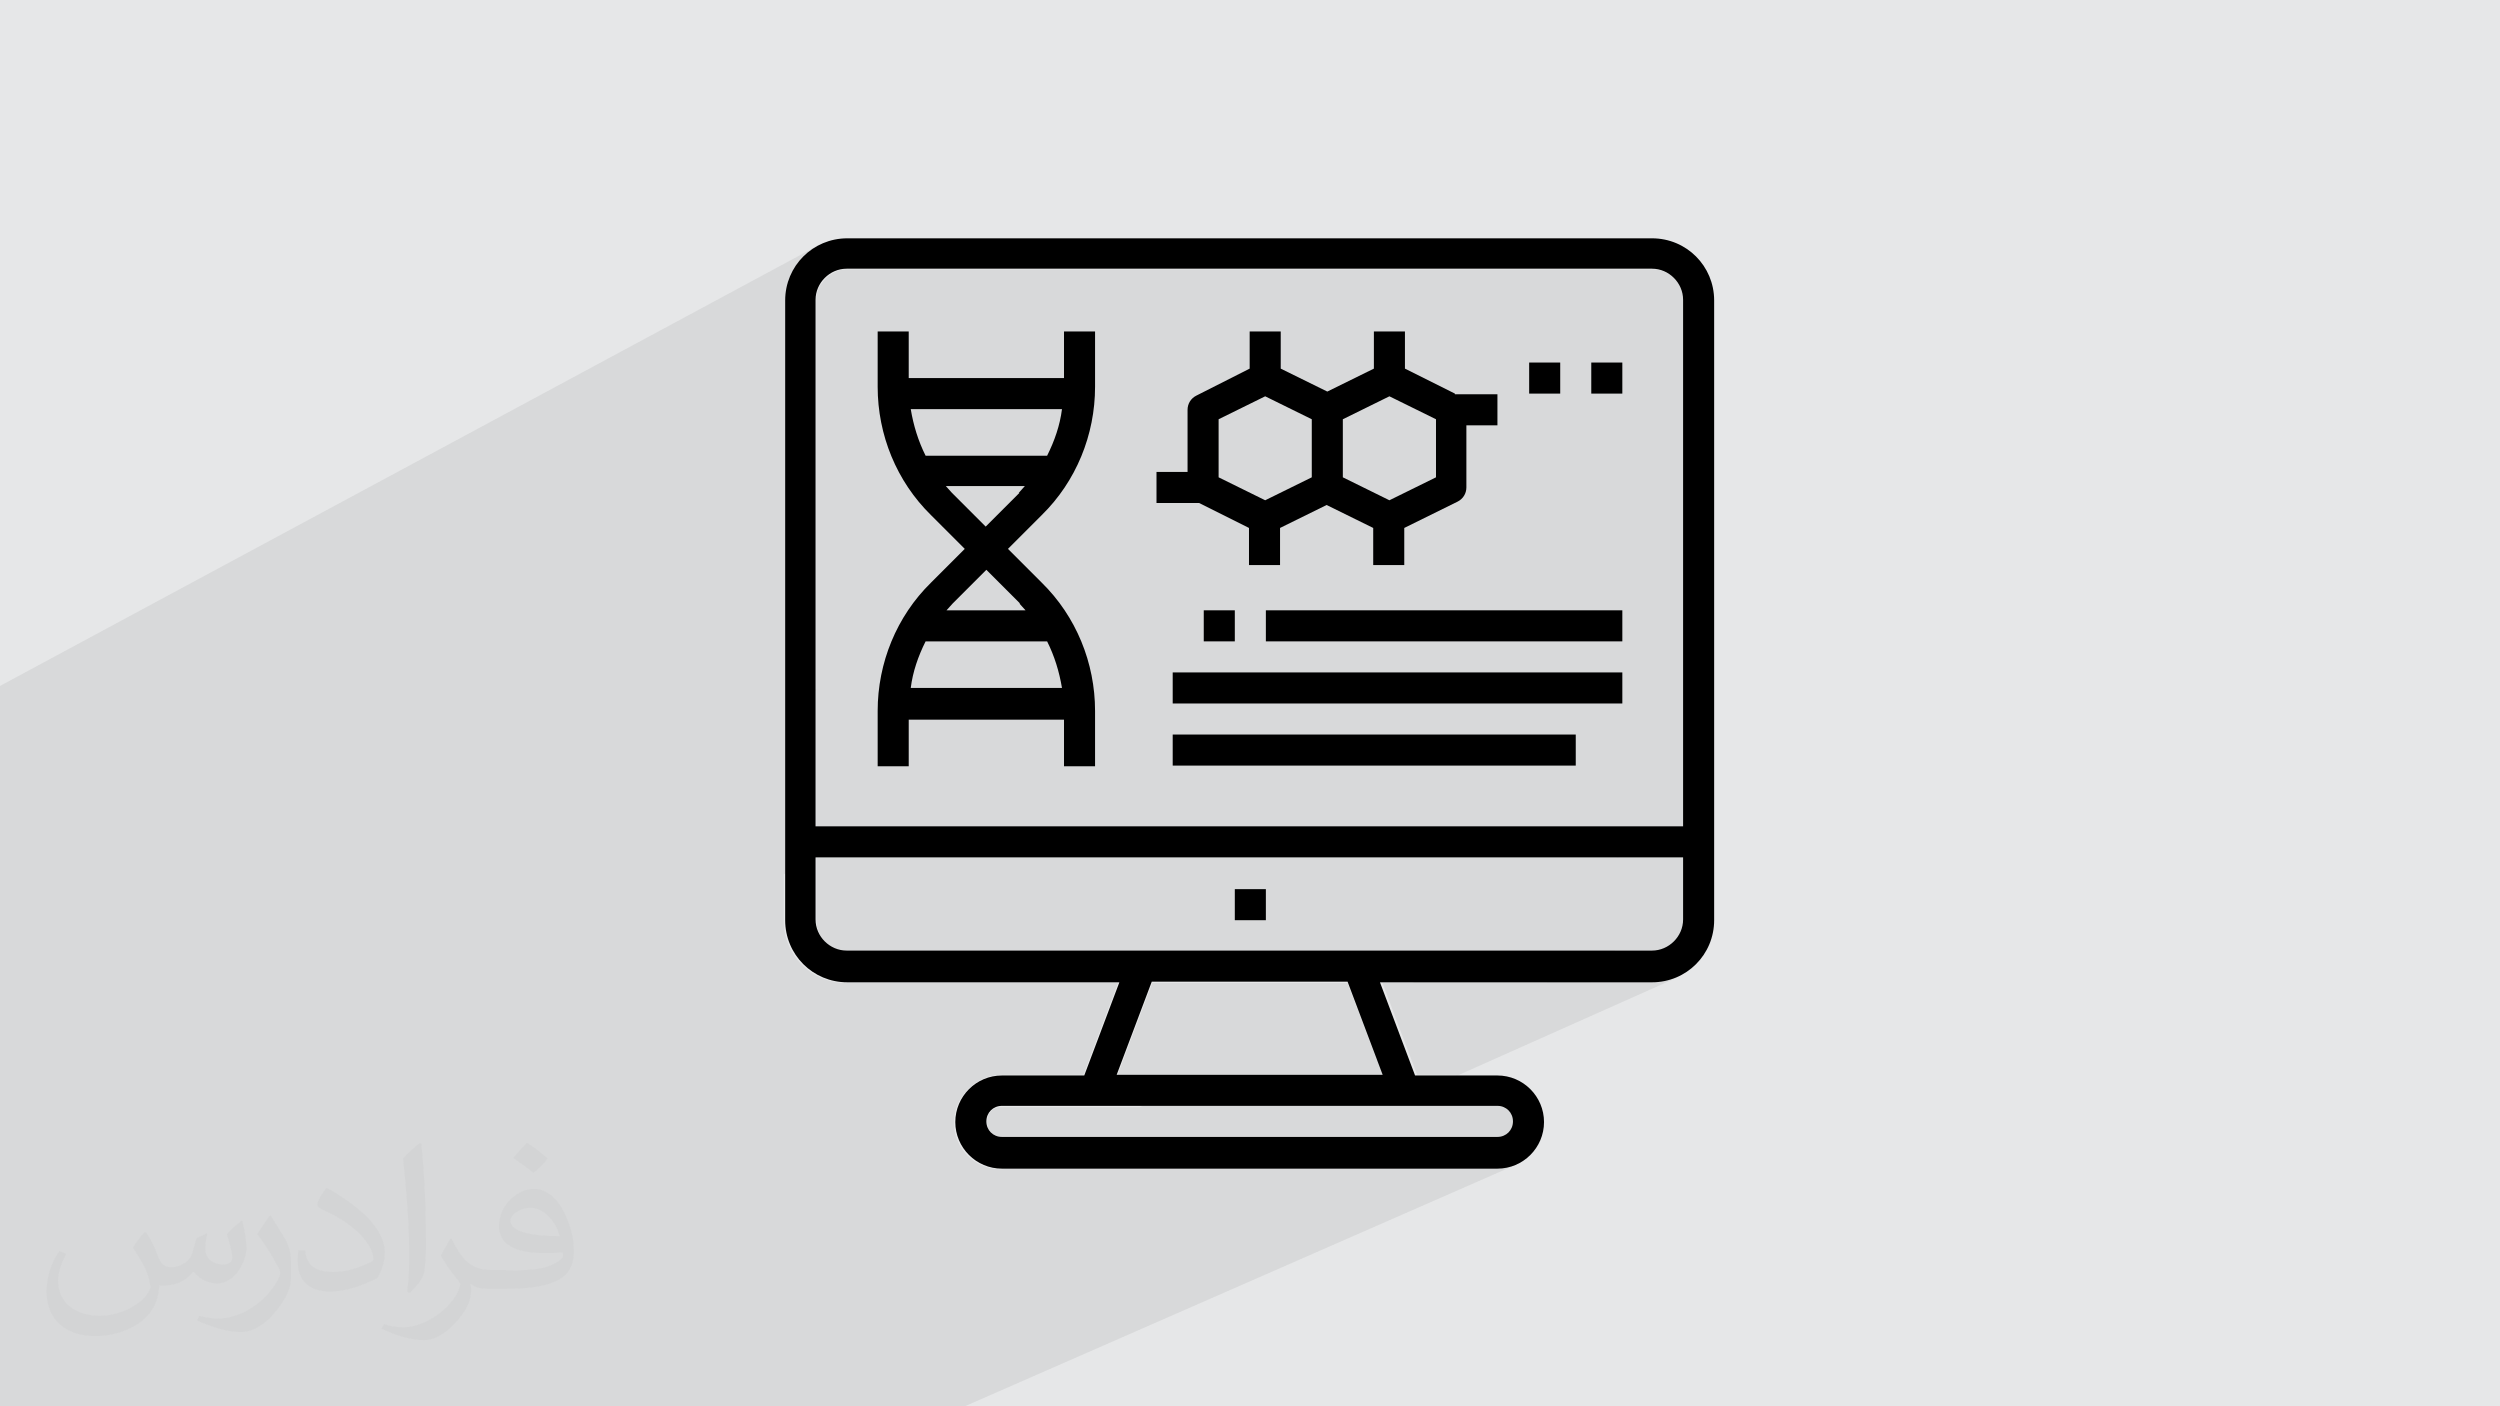 <?xml version="1.0" encoding="UTF-8"?>
<!DOCTYPE svg PUBLIC "-//W3C//DTD SVG 1.1//EN" "http://www.w3.org/Graphics/SVG/1.1/DTD/svg11.dtd">
<!-- Creator: CorelDRAW 2017 -->
<svg xmlns="http://www.w3.org/2000/svg" xml:space="preserve" width="3.703in" height="2.083in" version="1.1" style="shape-rendering:geometricPrecision; text-rendering:geometricPrecision; image-rendering:optimizeQuality; fill-rule:evenodd; clip-rule:evenodd"
viewBox="0 0 3703 2083"
 xmlns:xlink="http://www.w3.org/1999/xlink"
 enable-background="new 0 0 512 512">
 <defs>
  <style type="text/css">
   <![CDATA[
    .fil3 {fill:black}
    .fil0 {fill:#E6E7E8}
    .fil2 {fill:#373435;fill-opacity:0.031}
    .fil1 {fill:#2B2A29;fill-opacity:0.078}
   ]]>
  </style>
 </defs>
 <g id="Layer_x0020_1">
  <polygon class="fil0" points="0,0 3703,0 3703,2083 0,2083 "/>
  <polygon class="fil1" points="0,1070 0,1067 0,1065 0,1016 1211,364 1204,369 1197,374 1190,380 1184,387 1179,394 1174,401 1170,409 1167,418 1165,426 1164,436 1163,442 1233,405 1237,403 1241,401 1246,400 1250,399 1255,399 2448,399 2453,399 2458,400 2462,401 2466,403 2470,405 2474,407 2478,410 2481,412 2484,416 2486,419 2489,423 2491,427 2492,431 2493,436 2494,440 2494,445 2494,1225 2394,1271 2494,1271 2494,1363 2494,1368 2493,1372 2492,1377 2491,1381 2489,1385 2486,1389 2484,1392 2481,1395 2478,1398 2474,1401 2470,1403 2466,1405 2356,1455 2448,1455 2458,1454 2467,1453 2476,1451 2484,1448 2058,1638 2219,1638 2224,1639 2228,1640 2232,1642 2235,1645 2238,1649 2240,1652 2241,1657 2242,1661 2241,1666 2240,1670 2238,1674 2235,1678 2232,1680 2228,1683 2120,1730 2219,1730 2226,1730 2233,1729 2239,1727 2246,1725 1429,2083 1415,2083 1320,2083 1288,2083 1217,2083 1064,2083 1046,2083 961,2083 958,2083 900,2083 715,2083 711,2083 672,2083 627,2083 625,2083 542,2083 521,2083 516,2083 502,2083 413,2083 358,2083 312,2083 0,2083 0,2054 0,1927 0,1862 0,1689 0,1629 "/>
  <g id="_2727455397840">
   <path class="fil0" d="M1163 442l70 -37c-7,4 -12,9 -16,15l-54 29 0 -3c0,-1 0,-2 0,-3z"/>
   <path class="fil0" d="M1163 1109l46 -23 0 139 1285 0 -100 46 -1185 0 0 92c0,25 21,46 46,46l839 0 -100 46 -287 0 -52 138 39 0 -100 46 -110 0c-13,0 -23,10 -23,23 0,13 10,23 23,23l10 0 -58 26c-13,-13 -21,-30 -21,-49 0,-38 31,-69 69,-69l122 0 52 -138 -403 0c-51,0 -92,-41 -92,-92l0 -254z"/>
   <path class="fil0" d="M1163 1294l46 -22 0 92c0,25 21,46 46,46l938 0 -101 46 -47 0 7 18 -42 19 -14 -37 -290 0 -52 138 135 0 -101 46 -206 0c-13,0 -23,10 -23,23 0,13 10,23 23,23l105 0 -101 46 -4 0c-38,0 -69,-31 -69,-69 0,-38 31,-69 69,-69l122 0 52 -138 -403 0c-51,0 -92,-41 -92,-92l0 -69z"/>
   <path class="fil0" d="M1648 1482l59 -28 -52 138 41 0 -100 46 -112 0c-13,0 -23,10 -23,23 0,13 10,23 23,23l12 0 -59 27c-13,-13 -22,-30 -22,-50 0,-38 31,-69 69,-69l122 0 41 -110z"/>
   <path class="fil0" d="M1606 1593l-100 46 -22 0c-12,0 -22,9 -23,21l-44 20c-2,-6 -2,-12 -2,-18 0,-38 31,-69 69,-69l122 0z"/>
   <path class="fil0" d="M1682 1730l102 -46 63 0 -102 46 -63 0zm203 -92l102 -46 62 0 -9 -24 42 -19 9 25 -142 64 -64 0zm406 -184l102 -46 56 0c6,0 12,-1 18,-4l-110 50 -65 0z"/>
   <path class="fil0" d="M1834 1730l102 -46 19 0 -103 46 -19 0zm205 -92l102 -46 19 0 -103 46 -19 0zm410 -184l9 0c3,0 6,-1 9,-1l9 -2c3,-1 6,-2 8,-3l-8 3c-3,1 -6,2 -9,2l-9 1c-3,0 -6,0 -9,0z"/>
   <path class="fil0" d="M2219 1730l7 0c2,0 5,-1 7,-1l7 -2c2,-1 4,-1 6,-2l-6 2c-2,1 -4,1 -7,2l-7 1c-2,0 -5,0 -7,0z"/>
   <path class="fil0" d="M1416 1668l58 -27c-3,1 -5,3 -7,6l-51 23c0,-1 0,-1 0,-2z"/>
   <polygon class="fil0" points="2012,1730 2116,1684 2190,1684 2086,1730 "/>
   <path class="fil0" d="M2086 1730l104 -46 29 0c3,0 6,-1 9,-2l-108 48 -34 0z"/>
   <path class="fil0" d="M1489 1730l101 -46 194 0 -102 46 -193 0zm201 -92l101 -46 196 0 -102 46 -195 0zm320 -146l42 -19 29 77 -42 19 -29 -77zm82 -37l101 -46 200 0 -102 46 -199 0z"/>
   <path class="fil0" d="M1457 1724l87 -40 392 0 -102 46 -350 0c-10,0 -19,-2 -28,-6zm188 -86l100 -46 304 0 -44 -119 42 -19 52 138 44 0 -102 46 -395 0z"/>
   <path class="fil0" d="M1437 1711l59 -27 348 0 -102 46 -258 0c-18,0 -35,-7 -47,-19zm159 -73l100 -46 352 0 -102 46 -350 0z"/>
   <path class="fil0" d="M1453 1600l4 -2 -6 3c-2,1 -4,2 -6,3l-5 4c-2,1 -3,3 -5,4l-4 5c-1,2 -3,3 -4,5l-3 6c-1,2 -2,4 -3,6l-2 6c-1,2 -1,4 -2,7l-1 7c0,2 0,5 0,7l0 -7c0,-2 1,-5 1,-7l2 -7c1,-2 1,-4 2,-6l3 -6c1,-2 2,-4 3,-6l4 -5c1,-2 3,-3 4,-5l5 -4c2,-1 3,-3 5,-4l6 -3 2 -1z"/>
   <path class="fil0" d="M1416 1670l51 -23c-3,4 -5,9 -5,15 0,13 10,23 23,23l631 0 -103 46 -528 0c-35,0 -64,-26 -68,-60z"/>
   <path class="fil0" d="M1163 448l54 -29c-5,7 -8,16 -8,25l0 577 -46 23 0 -597z"/>
   <path class="fil0" d="M1416 1661l0 7c0,2 1,5 1,7l2 7c1,2 1,4 2,6l-2 -6c-1,-2 -1,-4 -2,-7l-1 -7c0,-2 0,-5 0,-7zm5 27l3 6c1,2 2,4 3,6l4 5c1,2 3,3 4,5l5 4c2,1 3,3 5,4l6 3c2,1 4,2 6,3l6 2c2,1 4,1 7,2l7 1c2,0 5,0 7,0l-7 0c-2,0 -5,-1 -7,-1l-7 -2c-2,-1 -4,-1 -6,-2l-6 -3c-2,-1 -4,-2 -6,-3l-5 -4c-2,-1 -3,-3 -5,-4l-4 -5c-1,-2 -3,-3 -4,-5l-3 -6c-1,-2 -2,-4 -3,-6z"/>
   <path class="fil0" d="M1211 364l-8 5c-2,2 -5,3 -7,5l-7 6c-2,2 -4,4 -6,7l-5 7c-2,2 -3,5 -5,8l-4 8c-1,3 -2,6 -3,8l-2 9c-1,3 -1,6 -1,9l0 9c0,-3 0,-6 0,-9l1 -9c1,-3 1,-6 2,-9l3 -8c1,-3 2,-5 4,-8l5 -8c2,-2 3,-5 5,-7l6 -7c2,-2 4,-4 7,-6l7 -5c2,-2 5,-3 8,-5z"/>
   <polygon class="fil0" points="1163,1045 1209,1022 1209,1086 1163,1109 "/>
   <path class="fil0" d="M1163 1363l0 9c0,3 1,6 1,9l2 9c1,3 2,6 3,8l-3 -8c-1,-3 -2,-6 -2,-9l-1 -9c0,-3 0,-6 0,-9zm7 36l4 8c1,3 3,5 5,8l5 7c2,2 4,4 6,7l7 6c2,2 5,4 7,5l8 5c3,1 5,3 8,4l-8 -4c-3,-1 -5,-3 -8,-5l-7 -5c-2,-2 -4,-4 -7,-6l-6 -7c-2,-2 -4,-5 -5,-7l-5 -8c-1,-3 -3,-5 -4,-8zm49 49l8 3c3,1 6,2 9,2l9 1c3,0 6,0 9,0l-9 0c-3,0 -6,-1 -9,-1l-9 -2c-3,-1 -6,-2 -8,-3z"/>
  </g>
  <path class="fil2" d="M217 1826c7,11 12,21 16,32 3,7 5,19 21,19 5,0 11,-1 17,-5 7,-3 12,-9 14,-17l6 -21 15 -7 1 1c-2,8 -3,16 -3,21 0,18 15,24 27,24 7,0 13,-3 13,-10 0,-8 -4,-22 -8,-35 7,-7 14,-14 22,-20l1 1c4,15 6,30 6,40 0,10 -4,20 -8,27 -7,14 -20,25 -36,25 -12,0 -25,-6 -34,-17l-1 0c-9,11 -22,20 -43,20l-7 0c-1,14 -4,24 -9,33 -13,25 -50,42 -85,42 -49,0 -73,-28 -73,-66 0,-23 8,-45 19,-60l10 4c-7,14 -12,27 -12,40 0,35 29,52 62,52 31,0 68,-19 75,-42 -3,-25 -12,-36 -26,-59 4,-7 10,-15 17,-23l1 0 0 0 0 0zm564 -133c10,6 20,14 30,23 -6,8 -12,15 -21,21 -10,-8 -20,-15 -30,-22 7,-8 14,-15 20,-22l0 0 0 0zm5 96c-17,0 -30,11 -30,19 0,17 33,23 73,23 -5,-20 -22,-42 -43,-42zm-37 93c22,0 41,-1 55,-4 16,-4 30,-12 30,-18 0,-1 0,-3 -1,-5 -9,1 -19,1 -29,1 -29,0 -52,-7 -61,-23 -2,-5 -4,-10 -4,-16 0,-16 7,-32 19,-42 10,-9 21,-14 33,-14 20,0 37,16 48,42 6,14 11,30 11,51 0,14 -4,25 -12,34 -16,15 -45,21 -90,21l-20 0 0 0 -5 0c-11,0 -19,-2 -25,-7l-1 0c0,3 1,5 1,7 0,10 -3,23 -10,33 -20,30 -42,43 -60,43 -19,0 -42,-7 -63,-17l4 -7c7,3 16,5 29,5 34,0 78,-33 84,-64 -1,-3 -4,-6 -7,-10 -10,-12 -16,-22 -22,-32 5,-10 10,-18 14,-25l2 0c14,29 28,46 57,46l5 0 0 0 21 0 0 0 0 0zm-146 31c2,-14 3,-29 3,-43l0 -21c0,-39 -5,-96 -9,-133 7,-8 17,-17 25,-23l2 1c5,47 7,101 7,151 0,13 -1,26 -2,35 -1,12 -8,21 -22,35l-3 -1zm-151 -62c1,18 10,33 41,33 20,0 36,-5 55,-14 3,-1 5,-3 5,-5 0,-12 -9,-27 -24,-41 -14,-13 -34,-25 -51,-32 -6,-3 -8,-5 -8,-8 0,-5 7,-16 13,-24l2 0c20,11 43,27 60,44 15,16 25,33 25,51 0,13 -4,26 -11,38 -22,11 -46,20 -70,20 -29,0 -48,-14 -48,-45 0,-3 0,-9 1,-16l10 0 0 0 0 0zm-52 -52l18 29c7,11 13,22 13,41l0 24c0,19 -12,39 -32,60 -15,14 -29,20 -42,20 -19,0 -40,-6 -65,-17l3 -7c8,2 17,4 28,4 36,0 72,-26 89,-58 2,-4 3,-7 3,-9 0,-4 -2,-8 -4,-11 -9,-17 -19,-33 -30,-47 6,-9 12,-18 18,-27l1 0 0 0 0 0z"/>
  <g id="_2727455395248">
   <g>
    <path class="fil3" d="M1622 573l0 -82 -46 0 0 69 -230 0 0 -69 -46 0 0 82c0,71 28,140 79,190l50 50 -50 50c-51,50 -79,119 -79,190l0 82 46 0 0 -69 230 0 0 69 46 0 0 -82c0,-71 -28,-140 -79,-190l-50 -50 50 -50c51,-50 79,-119 79,-190zm-251 102c-11,-22 -18,-45 -22,-69l224 0c-3,24 -11,47 -22,69l-180 0zm180 275c11,22 18,45 22,69l-224 0c3,-24 11,-47 22,-69l180 0zm-41 -56c3,3 6,7 9,10l-117 0c3,-3 6,-7 9,-10l50 -50 50 50zm0 -164l-50 50 -50 -50c-3,-3 -6,-7 -9,-10l117 0c-3,3 -6,7 -9,10z"/>
   </g>
  </g>
  <g id="_2727455396176">
   <g>
    <path class="fil3" d="M2448 353l-1193 0c-51,0 -92,41 -92,92l0 918c0,51 41,92 92,92l403 0 -52 138 -122 0c-38,0 -69,31 -69,69 0,38 31,69 69,69l734 0c38,0 69,-31 69,-69 0,-38 -31,-69 -69,-69l-122 0 -52 -138 403 0c51,0 92,-41 92,-92l0 -918c0,-51 -41,-92 -92,-92zm-230 1285c13,0 23,10 23,23 0,13 -10,23 -23,23l-734 0c-13,0 -23,-10 -23,-23 0,-13 10,-23 23,-23l734 0zm-171 -46l-393 0 52 -138 290 0 52 138zm446 -230c0,25 -21,46 -46,46l-1193 0c-25,0 -46,-21 -46,-46l0 -92 1285 0 0 92zm0 -138l-1285 0 0 -780c0,-25 21,-46 46,-46l1193 0c25,0 46,21 46,46l0 780z"/>
   </g>
  </g>
  <g id="_2727455395056">
   <g>
    <rect class="fil3" x="1829" y="1317" width="46" height="46"/>
   </g>
  </g>
  <g id="_2727455393872">
   <g>
    <path class="fil3" d="M2155 583l-74 -37 0 -55 -46 0 0 55 -69 34 -69 -34 0 -55 -46 0 0 55 -79 40c-8,4 -13,12 -13,21l0 92 -46 0 0 46 63 0 74 37 0 55 46 0 0 -55 69 -34 69 34 0 55 46 0 0 -55 79 -39c8,-4 13,-12 13,-21l0 -92 46 0 0 -46 -63 0zm-212 124l-69 34 -69 -34 0 -86 69 -34 69 34 0 86zm184 0l-69 34 -69 -34 0 -86 69 -34 69 34 0 86z"/>
   </g>
  </g>
  <g id="_2727455392240">
   <g>
    <rect class="fil3" x="2265" y="537" width="46" height="46"/>
   </g>
  </g>
  <g id="_2727455392592">
   <g>
    <rect class="fil3" x="2357" y="537" width="46" height="46"/>
   </g>
  </g>
  <g id="_2727455372112">
   <g>
    <rect class="fil3" x="1737" y="996" width="666" height="46"/>
   </g>
  </g>
  <g id="_2727455373296">
   <g>
    <rect class="fil3" x="1737" y="1088" width="597" height="46"/>
   </g>
  </g>
  <g id="_2727455372688">
   <g>
    <rect class="fil3" x="1875" y="904" width="528" height="46"/>
   </g>
  </g>
  <g id="_2727455372592">
   <g>
    <rect class="fil3" x="1783" y="904" width="46" height="46"/>
   </g>
  </g>
  <g id="_2727455435568">
  </g>
  <g id="_2727455435728">
  </g>
  <g id="_2727455436560">
  </g>
  <g id="_2727455435984">
  </g>
  <g id="_2727455435408">
  </g>
  <g id="_2727455436496">
  </g>
  <g id="_2727455433648">
  </g>
  <g id="_2727455433424">
  </g>
  <g id="_2727455434736">
  </g>
  <g id="_2727455433904">
  </g>
  <g id="_2727455433392">
  </g>
  <g id="_2727455434320">
  </g>
  <g id="_2727455434160">
  </g>
  <g id="_2727455432720">
  </g>
  <g id="_2727455431792">
  </g>
 </g>
</svg>
